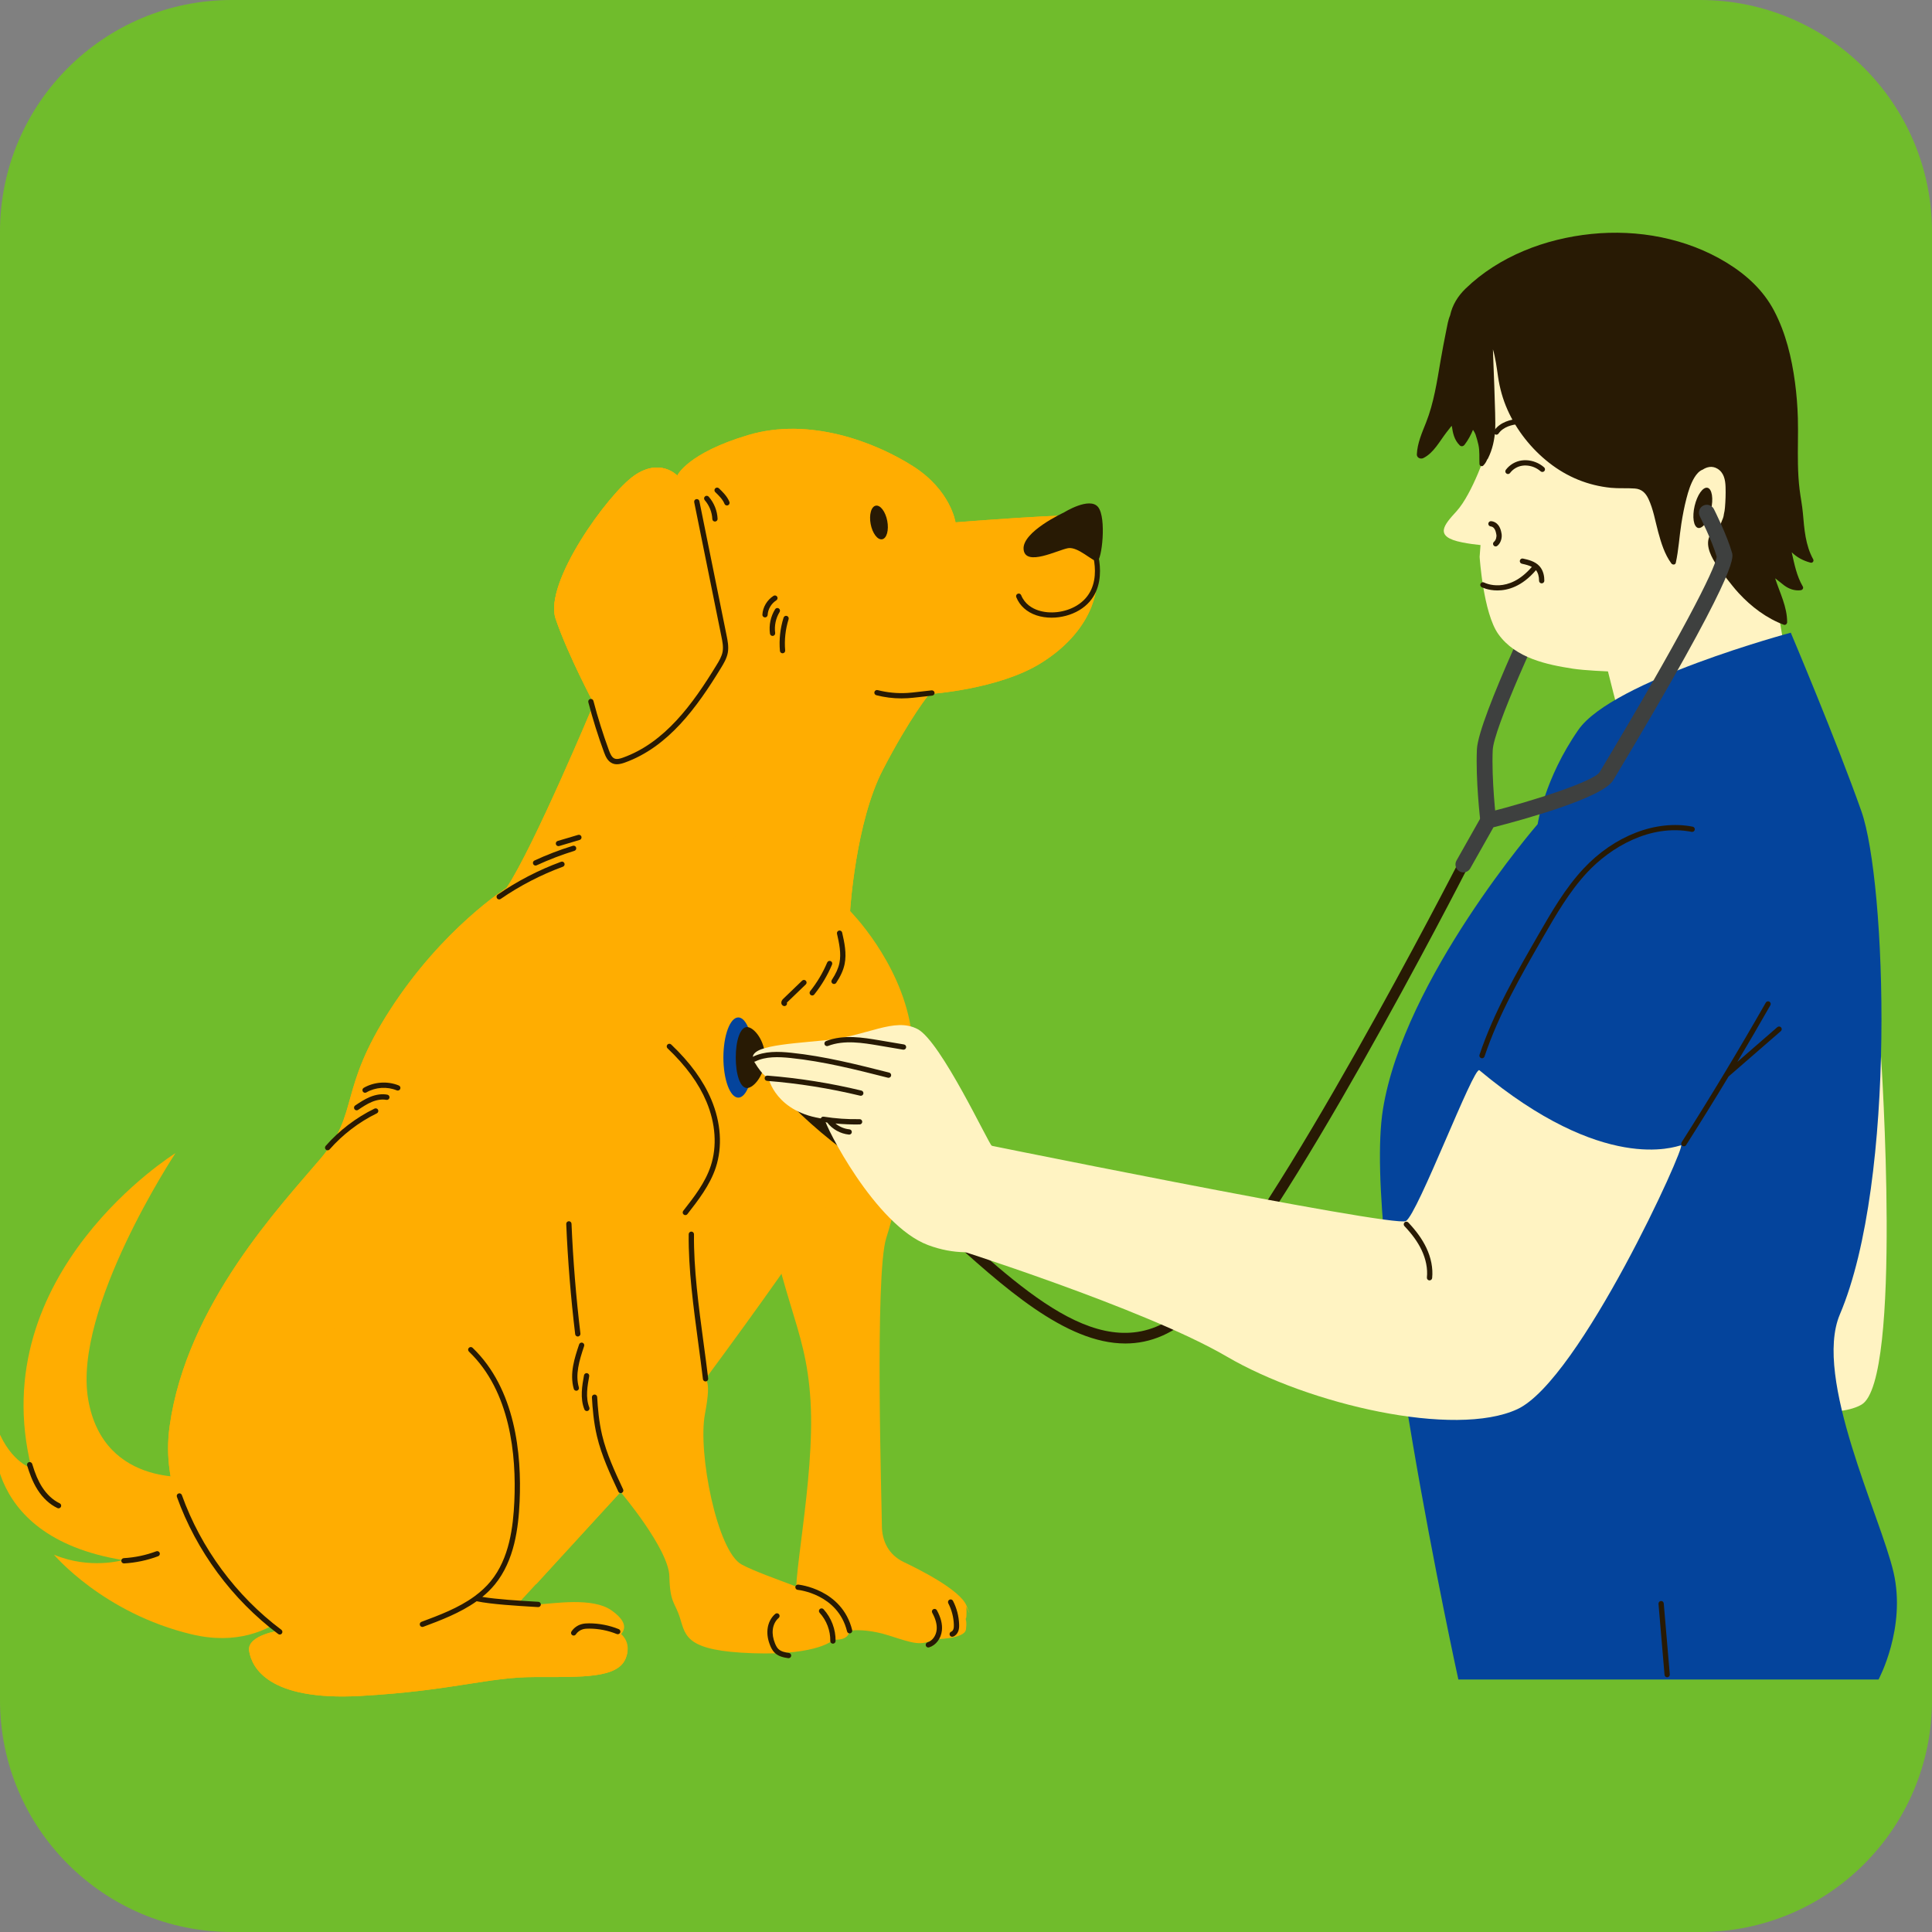 <svg xmlns="http://www.w3.org/2000/svg" xmlns:xlink="http://www.w3.org/1999/xlink" width="500" zoomAndPan="magnify" viewBox="0 0 375 375" height="500" preserveAspectRatio="xMidYMid meet" version="1.2"><rect x="0" y="0" width="375" height="375" fill="#808080" stroke="none"/><defs><clipPath id="1f04133aea"><path d="M 45 0 L 330 0 C 354.852 0 375 20.148 375 45 L 375 330 C 375 354.852 354.852 375 330 375 L 45 375 C 20.148 375 0 354.852 0 330 L 0 45 C 0 20.148 20.148 0 45 0 Z M 45 0"></path></clipPath></defs><g id="91e929e06f"><g clip-rule="nonzero" clip-path="url(#1f04133aea)"><rect x="0" width="375" y="0" height="375" style="fill:#70bc2c;fill-opacity:1;stroke:none;"></rect></g><path style="stroke:none;fill-rule:nonzero;fill:#ffad01;fill-opacity:1;" d="M 98.062 248.547 C 98.062 243.426 102.742 245.324 102.238 235.711 C 101.73 226.098 91.867 222.051 91.867 222.051 C 91.867 222.051 63.281 252.91 61.762 261.258 C 61.762 261.258 77.195 241.148 93.258 250.887 C 109.32 260.629 107.043 285.039 101.352 294.777 C 95.66 304.516 90.602 308.059 90.602 308.059 L 104.137 307.426 L 120.453 289.59 C 120.453 289.59 111.977 260.312 109.574 256.707 C 107.172 253.102 98.062 253.672 98.062 248.547 Z M 98.062 248.547"></path><path style="stroke:none;fill-rule:nonzero;fill:#ffad01;fill-opacity:1;" d="M 38.363 286.555 C 38.363 286.555 20.152 289.211 17.117 271.633 C 14.078 254.051 34.062 223.82 34.062 223.82 C 34.062 223.82 -3.375 247.031 6.113 284.977 C 6.113 284.977 1.465 283.648 -1.004 275.867 C -1.004 275.867 -5.082 298.066 23.852 302.809 C 23.852 302.809 17.496 304.707 10.477 301.766 C 10.477 301.766 20.055 313.148 37.227 317.227 C 54.395 321.309 61.762 306.699 61.762 306.699 Z M 38.363 286.555"></path><path style="stroke:none;fill-rule:nonzero;fill:#ffad01;fill-opacity:1;" d="M 146.508 222.051 C 151.25 253.48 156.371 256.328 157.32 271.883 C 158.27 287.441 153.148 309.191 154.855 311.277 C 156.562 313.363 165.66 316.445 165.66 316.445 C 166.82 316.371 169.277 316.402 172.625 317.477 C 177.367 318.992 178.695 319.5 181.352 318.172 C 181.352 318.172 187.234 318.172 187.488 316.273 C 187.738 314.375 187.297 314.312 187.488 314.125 C 187.676 313.934 187.566 311.848 187.566 311.848 C 187.566 311.848 188.848 314.762 187.598 311.664 C 186.348 308.562 178.316 304.578 175.406 303.188 C 172.5 301.797 171.172 299.141 171.172 296.105 C 171.172 293.07 169.746 247.316 172.023 240.297 C 174.301 233.273 178.949 212.215 176.766 199.316 C 174.586 186.414 165.004 176.832 165.004 176.832 C 165.004 176.832 141.762 190.621 146.508 222.051 Z M 146.508 222.051"></path><path style="stroke:none;fill-rule:nonzero;fill:#ffad01;fill-opacity:1;" d="M 212.91 111.094 C 212.434 105.496 211.582 100.945 210.824 100.184 C 210.062 99.426 185.465 101.387 185.465 101.387 C 185.465 101.387 184.578 95.188 177.242 90.508 C 169.906 85.828 157.133 80.895 145.242 84.438 C 133.352 87.98 131.457 92.309 131.457 92.309 C 131.457 92.309 128.168 88.797 123.109 92.309 C 118.047 95.82 105.492 113.148 107.852 120.105 C 110.207 127.062 115.266 136.547 115.266 136.547 C 115.266 136.547 103.629 164.375 98.316 172.344 C 98.316 172.344 86.047 180.059 75.805 195.867 C 65.559 211.68 69.859 215.852 62.27 224.832 C 54.68 233.812 36.215 253.164 32.926 276.816 C 29.637 300.469 54.68 316.406 54.68 316.406 C 54.68 316.406 47.852 317.293 48.355 320.453 C 48.863 323.613 52.023 330.191 69.984 329.18 C 87.945 328.168 94.648 325.512 103.883 325.512 C 113.117 325.512 119.945 325.766 121.465 321.844 C 122.98 317.922 119.441 316.406 119.441 316.406 C 119.441 316.406 119.238 316.078 118.973 315.566 C 117.676 313.059 115.008 311.648 112.195 311.902 C 108.414 312.242 104.926 311.137 100.418 311.422 L 120.453 289.59 C 120.453 289.59 152.008 248.359 161.684 232.23 C 171.359 216.105 174.207 194.855 165.004 176.832 C 165.004 176.832 166.047 159.664 171.359 149.418 C 176.672 139.172 180.371 134.715 180.371 134.715 C 180.371 134.715 193.746 133.859 202 128.738 C 210.254 123.617 213.383 116.691 212.91 111.094 Z M 212.91 111.094"></path><path style="stroke:none;fill-rule:nonzero;fill:#ffad01;fill-opacity:1;" d="M 180.371 134.715 C 180.371 134.715 193.746 133.859 202 128.738 C 210.254 123.617 213.383 116.691 212.91 111.094 C 212.434 105.496 211.582 100.945 210.824 100.184 C 210.062 99.426 185.465 101.387 185.465 101.387 C 185.465 101.387 184.578 95.188 177.242 90.508 C 169.906 85.828 157.133 80.895 145.242 84.438 C 133.352 87.98 131.457 92.309 131.457 92.309 C 131.457 92.309 128.168 88.797 123.109 92.309 C 118.047 95.82 105.492 113.148 107.852 120.105 C 110.207 127.062 115.266 136.547 115.266 136.547 C 115.266 136.547 103.629 164.375 98.316 172.344 C 98.316 172.344 86.047 180.059 75.805 195.867 C 65.559 211.68 69.859 215.852 62.27 224.832 C 54.68 233.812 36.215 253.164 32.926 276.816 C 29.637 300.469 54.68 316.406 54.68 316.406 C 54.68 316.406 47.852 317.293 48.355 320.453 C 48.863 323.613 52.023 330.191 69.984 329.18 C 87.945 328.168 94.648 325.512 103.883 325.512 C 113.117 325.512 119.945 325.766 121.465 321.844 C 122.98 317.922 118.922 318.254 118.922 318.254 C 118.922 318.254 124.09 316.344 118.652 312.547 C 115 310 107.559 311.246 104.469 311.422 L 98.438 311.023 L 90.602 308.059 C 90.602 308.059 95.66 304.516 101.352 294.777 C 107.043 285.039 109.32 260.629 93.258 250.887 C 77.195 241.148 61.762 261.258 61.762 261.258 C 63.281 252.91 91.867 222.051 91.867 222.051 C 91.867 222.051 101.73 226.098 102.238 235.711 C 102.742 245.324 98.062 243.426 98.062 248.547 C 98.062 253.672 107.172 253.102 109.574 256.707 C 111.977 260.312 120.453 289.59 120.453 289.59 C 120.453 289.59 129.793 300.633 129.922 305.945 C 130.047 311.258 131.031 310.957 131.992 314.07 C 133.102 317.656 133.227 320.449 146.129 320.891 C 159.027 321.332 161.812 318.234 161.812 318.234 C 161.812 318.234 164.656 318.613 164.91 316.527 C 164.91 316.527 165.176 316.477 165.66 316.445 C 165.66 316.445 165.859 315.141 163.676 312.484 C 161.496 309.828 148.688 306.223 143.945 303.664 C 139.203 301.102 135.406 281.938 136.832 274.445 C 138.254 266.949 136.832 267.711 135.598 266.477 C 134.363 265.242 134.742 251.395 135.125 239.441 C 135.504 227.488 141.195 228.246 142.145 214.586 C 143.09 200.926 135.125 192.199 135.125 192.199 C 139.488 183.094 135.504 177.402 137.59 167.914 C 139.676 158.43 163.582 158.621 162.824 163.93 C 162.062 169.242 165.004 176.832 165.004 176.832 C 165.004 176.832 166.047 159.664 171.359 149.418 C 176.672 139.172 180.371 134.715 180.371 134.715 Z M 180.371 134.715"></path><path style="stroke:none;fill-rule:nonzero;fill:#281a04;fill-opacity:1;" d="M 206.508 99.473 C 206.508 99.473 198.348 103.219 198.68 106.637 C 199.012 110.051 205.367 106.73 207.312 106.398 C 209.258 106.066 212.055 109.008 212.957 108.91 C 213.859 108.816 214.809 100.516 213.148 98.43 C 211.488 96.344 206.508 99.473 206.508 99.473 Z M 206.508 99.473"></path><path style="stroke:none;fill-rule:nonzero;fill:#ffad01;fill-opacity:1;" d="M 123.043 146.953 C 125.922 148.121 133.48 142.523 134.238 141.195 C 134.996 139.867 135.504 135.473 134.996 128.961 C 134.492 122.445 132.91 97.523 131.457 92.309 C 131.457 92.309 128.168 88.797 123.109 92.309 C 118.047 95.82 105.492 113.148 107.852 120.105 C 110.207 127.062 115.266 136.547 115.266 136.547 C 115.266 136.547 120.168 145.781 123.043 146.953 Z M 123.043 146.953"></path><path style="stroke:none;fill-rule:nonzero;fill:#281a04;fill-opacity:1;" d="M 172.215 101.105 C 172.301 101.539 172.336 101.961 172.332 102.375 C 172.324 102.793 172.277 103.168 172.184 103.5 C 172.09 103.836 171.961 104.105 171.797 104.305 C 171.629 104.508 171.441 104.633 171.227 104.672 C 171.016 104.711 170.793 104.668 170.562 104.543 C 170.336 104.414 170.117 104.211 169.906 103.934 C 169.699 103.656 169.516 103.328 169.355 102.941 C 169.199 102.559 169.078 102.152 168.996 101.719 C 168.914 101.285 168.875 100.863 168.883 100.449 C 168.887 100.031 168.938 99.656 169.031 99.324 C 169.121 98.988 169.25 98.719 169.418 98.516 C 169.582 98.312 169.773 98.191 169.984 98.152 C 170.199 98.109 170.422 98.156 170.648 98.281 C 170.879 98.41 171.098 98.613 171.305 98.891 C 171.516 99.168 171.699 99.496 171.855 99.883 C 172.016 100.266 172.133 100.672 172.215 101.105 Z M 172.215 101.105"></path><path style="stroke:none;fill-rule:nonzero;fill:#281a04;fill-opacity:1;" d="M 153.059 321.852 C 153.035 321.852 153.008 321.852 152.984 321.848 C 152.062 321.715 151.113 321.504 150.406 320.84 C 149.93 320.391 149.656 319.801 149.492 319.398 C 149.039 318.293 148.867 317.223 148.977 316.215 C 149.105 315.031 149.652 313.953 150.477 313.258 C 150.695 313.074 151.02 313.105 151.199 313.32 C 151.383 313.535 151.355 313.859 151.137 314.043 C 150.512 314.57 150.094 315.402 149.996 316.324 C 149.902 317.164 150.051 318.066 150.438 319.012 C 150.648 319.52 150.852 319.852 151.109 320.094 C 151.605 320.562 152.375 320.727 153.129 320.836 C 153.41 320.875 153.605 321.133 153.566 321.414 C 153.527 321.668 153.309 321.852 153.059 321.852 Z M 180.188 319.777 C 179.969 319.777 179.77 319.637 179.699 319.418 C 179.617 319.148 179.77 318.859 180.039 318.777 C 180.965 318.492 181.688 317.496 181.805 316.352 C 181.906 315.367 181.617 314.254 180.949 313.043 C 180.812 312.793 180.902 312.484 181.148 312.348 C 181.398 312.211 181.711 312.301 181.844 312.547 C 182.617 313.945 182.945 315.258 182.824 316.453 C 182.664 318.02 181.668 319.348 180.34 319.754 C 180.289 319.77 180.238 319.777 180.188 319.777 Z M 161.672 319.035 C 161.668 319.035 161.664 319.035 161.66 319.035 C 161.379 319.031 161.152 318.797 161.16 318.516 C 161.195 316.512 160.438 314.516 159.086 313.039 C 158.898 312.832 158.91 312.508 159.121 312.316 C 159.328 312.125 159.652 312.141 159.844 312.348 C 161.371 314.016 162.223 316.273 162.184 318.535 C 162.18 318.812 161.949 319.035 161.672 319.035 Z M 184.816 317.695 C 184.605 317.695 184.41 317.566 184.336 317.355 C 184.242 317.09 184.379 316.797 184.645 316.699 C 184.816 316.641 184.973 316.457 185.051 316.227 C 185.148 315.949 185.152 315.629 185.141 315.32 C 185.094 313.891 184.719 312.465 184.062 311.195 C 183.934 310.941 184.031 310.633 184.281 310.504 C 184.531 310.371 184.84 310.473 184.973 310.723 C 185.699 312.129 186.113 313.707 186.164 315.285 C 186.18 315.695 186.172 316.129 186.02 316.562 C 185.832 317.098 185.457 317.5 184.988 317.664 C 184.934 317.688 184.875 317.695 184.816 317.695 Z M 111.348 317.461 C 111.25 317.461 111.152 317.434 111.066 317.375 C 110.828 317.219 110.766 316.898 110.922 316.664 C 111.367 315.996 112.062 315.484 112.836 315.262 C 113.352 315.109 113.887 315.09 114.344 315.09 C 116.297 315.09 118.289 315.48 120.102 316.215 C 120.363 316.32 120.488 316.617 120.383 316.883 C 120.277 317.145 119.977 317.266 119.715 317.164 C 118.027 316.477 116.168 316.113 114.344 316.113 C 113.941 316.113 113.512 316.129 113.121 316.242 C 112.578 316.402 112.086 316.762 111.773 317.23 C 111.676 317.379 111.516 317.461 111.348 317.461 Z M 54.301 317.258 C 54.195 317.258 54.09 317.227 53.996 317.156 C 45.074 310.48 38.094 301.027 34.336 290.539 C 34.238 290.27 34.379 289.977 34.645 289.883 C 34.91 289.785 35.203 289.926 35.301 290.191 C 38.988 300.496 45.848 309.781 54.609 316.336 C 54.836 316.508 54.883 316.828 54.711 317.055 C 54.613 317.188 54.457 317.258 54.301 317.258 Z M 164.91 317.039 C 164.68 317.039 164.469 316.883 164.414 316.648 C 162.617 309.367 154.918 308.598 154.84 308.59 C 154.559 308.566 154.352 308.316 154.375 308.035 C 154.398 307.754 154.645 307.551 154.93 307.57 C 155.016 307.578 163.438 308.418 165.406 316.402 C 165.477 316.68 165.309 316.957 165.031 317.023 C 164.992 317.035 164.949 317.039 164.91 317.039 Z M 81.984 315.789 C 81.777 315.789 81.582 315.664 81.504 315.457 C 81.406 315.191 81.539 314.898 81.805 314.797 C 85.219 313.523 88.965 312.129 92.062 309.875 C 92.09 309.848 92.121 309.824 92.156 309.805 C 93.297 308.969 94.344 308.016 95.254 306.906 C 98.887 302.473 99.609 296.316 99.832 291.445 C 100.246 282.422 99.055 270.047 91.02 262.344 C 90.812 262.145 90.809 261.82 91.004 261.617 C 91.199 261.414 91.523 261.406 91.727 261.602 C 100.039 269.574 101.281 282.258 100.855 291.492 C 100.625 296.52 99.871 302.891 96.043 307.555 C 95.312 308.445 94.496 309.242 93.613 309.961 C 96.445 310.43 100.828 310.691 103.582 310.855 L 104.5 310.91 C 104.781 310.93 104.996 311.172 104.98 311.453 C 104.961 311.734 104.727 311.953 104.438 311.934 L 103.523 311.879 C 100.434 311.695 95.316 311.391 92.516 310.801 C 89.281 313.102 85.438 314.535 82.164 315.758 C 82.102 315.781 82.043 315.789 81.984 315.789 Z M 24.059 303.457 C 23.789 303.457 23.562 303.246 23.547 302.973 C 23.531 302.691 23.746 302.449 24.027 302.434 C 26.188 302.312 28.309 301.867 30.336 301.105 C 30.602 301.004 30.895 301.141 30.996 301.402 C 31.094 301.668 30.961 301.965 30.695 302.062 C 28.57 302.859 26.348 303.328 24.086 303.457 C 24.078 303.457 24.066 303.457 24.059 303.457 Z M 11.363 292.762 C 11.289 292.762 11.215 292.746 11.145 292.715 C 9.66 292.012 8.328 290.785 7.297 289.168 C 6.25 287.527 5.641 285.684 5.27 284.441 C 5.188 284.172 5.344 283.887 5.613 283.805 C 5.887 283.727 6.172 283.879 6.25 284.148 C 6.82 286.059 7.406 287.434 8.16 288.617 C 9.09 290.074 10.273 291.168 11.582 291.789 C 11.84 291.91 11.945 292.215 11.828 292.469 C 11.738 292.652 11.555 292.762 11.363 292.762 Z M 120.484 289.809 C 120.289 289.809 120.105 289.699 120.02 289.516 C 118.418 286.09 116.762 282.547 115.871 278.777 C 115.223 276.051 115.008 273.305 114.891 271.219 C 114.875 270.938 115.094 270.695 115.375 270.68 C 115.66 270.66 115.898 270.883 115.914 271.164 C 116.027 273.207 116.238 275.895 116.867 278.539 C 117.734 282.207 119.367 285.703 120.945 289.078 C 121.066 289.336 120.957 289.641 120.699 289.762 C 120.629 289.793 120.555 289.809 120.484 289.809 Z M 113.906 273.887 C 113.703 273.887 113.512 273.766 113.43 273.566 C 112.551 271.379 112.996 268.922 113.355 266.945 C 113.406 266.668 113.672 266.48 113.949 266.531 C 114.23 266.582 114.414 266.852 114.363 267.129 C 114.027 268.973 113.613 271.273 114.383 273.184 C 114.488 273.449 114.359 273.746 114.098 273.852 C 114.035 273.875 113.969 273.887 113.906 273.887 Z M 111.863 269.945 C 111.641 269.945 111.434 269.801 111.371 269.574 C 110.508 266.59 111.562 263.461 112.41 260.945 C 112.5 260.676 112.789 260.531 113.059 260.621 C 113.328 260.711 113.469 261.004 113.379 261.27 C 112.395 264.195 111.641 266.816 112.355 269.289 C 112.434 269.562 112.273 269.848 112.004 269.926 C 111.957 269.938 111.91 269.945 111.863 269.945 Z M 136.945 268.137 C 136.691 268.137 136.469 267.945 136.438 267.688 C 136.176 265.465 135.867 263.176 135.555 260.859 C 134.594 253.707 133.598 246.309 133.676 239.555 C 133.68 239.277 133.91 239.051 134.191 239.051 C 134.191 239.051 134.195 239.051 134.195 239.051 C 134.477 239.055 134.703 239.285 134.703 239.566 C 134.625 246.246 135.613 253.605 136.57 260.723 C 136.883 263.047 137.191 265.336 137.457 267.566 C 137.488 267.848 137.289 268.102 137.008 268.133 C 136.988 268.137 136.965 268.137 136.945 268.137 Z M 112.148 259.418 C 111.895 259.418 111.672 259.227 111.641 258.965 C 110.793 251.879 110.207 244.684 109.906 237.578 C 109.895 237.293 110.113 237.055 110.395 237.043 C 110.676 237.023 110.918 237.25 110.93 237.535 C 111.23 244.613 111.812 251.785 112.66 258.844 C 112.691 259.125 112.492 259.379 112.211 259.414 C 112.191 259.418 112.172 259.418 112.148 259.418 Z M 133.02 235.852 C 132.91 235.852 132.801 235.816 132.707 235.742 C 132.484 235.57 132.445 235.246 132.617 235.023 C 134.715 232.34 136.887 229.562 137.961 226.293 C 139.203 222.5 138.906 218.074 137.121 213.836 C 135.625 210.281 133.156 206.891 129.566 203.477 C 129.363 203.281 129.355 202.957 129.551 202.754 C 129.746 202.547 130.07 202.543 130.273 202.734 C 133.965 206.25 136.512 209.75 138.066 213.438 C 139.945 217.902 140.254 222.582 138.934 226.613 C 137.805 230.051 135.477 233.027 133.426 235.656 C 133.324 235.785 133.172 235.852 133.02 235.852 Z M 63.594 223.273 C 63.473 223.273 63.352 223.23 63.254 223.148 C 63.043 222.961 63.02 222.637 63.207 222.426 C 65.836 219.43 69.117 216.926 72.695 215.18 C 72.953 215.055 73.258 215.16 73.383 215.414 C 73.504 215.668 73.398 215.977 73.145 216.098 C 69.688 217.785 66.516 220.207 63.977 223.098 C 63.875 223.215 63.734 223.273 63.594 223.273 Z M 69.23 215.512 C 69.062 215.512 68.902 215.43 68.801 215.285 C 68.645 215.051 68.707 214.73 68.941 214.574 C 69.832 213.98 70.75 213.363 71.785 212.934 C 72.973 212.438 74.148 212.277 75.188 212.477 C 75.465 212.531 75.648 212.797 75.594 213.074 C 75.543 213.355 75.273 213.531 74.996 213.484 C 74.156 213.324 73.184 213.461 72.176 213.879 C 71.234 214.27 70.359 214.855 69.512 215.426 C 69.426 215.484 69.328 215.512 69.23 215.512 Z M 70.859 212.105 C 70.684 212.105 70.512 212.012 70.414 211.848 C 70.273 211.605 70.359 211.289 70.602 211.148 C 72.629 209.973 75.238 209.797 77.406 210.691 C 77.668 210.801 77.793 211.102 77.684 211.359 C 77.578 211.625 77.277 211.746 77.016 211.641 C 75.137 210.863 72.875 211.016 71.117 212.035 C 71.035 212.082 70.945 212.105 70.859 212.105 Z M 152.25 195.281 C 152.176 195.281 152.102 195.266 152.031 195.23 C 151.832 195.137 151.695 194.957 151.66 194.738 C 151.605 194.406 151.801 194.082 151.988 193.906 L 155.691 190.344 C 155.895 190.148 156.219 190.156 156.414 190.359 C 156.609 190.562 156.605 190.887 156.398 191.082 L 152.734 194.605 C 152.777 194.727 152.773 194.863 152.715 194.988 C 152.625 195.172 152.441 195.281 152.25 195.281 Z M 157.648 193.223 C 157.539 193.223 157.426 193.184 157.332 193.109 C 157.109 192.934 157.074 192.609 157.25 192.391 C 158.602 190.695 159.715 188.82 160.559 186.82 C 160.668 186.559 160.969 186.441 161.227 186.547 C 161.488 186.656 161.609 186.957 161.5 187.219 C 160.625 189.305 159.461 191.262 158.051 193.027 C 157.949 193.156 157.801 193.223 157.648 193.223 Z M 161.883 190.992 C 161.785 190.992 161.691 190.965 161.602 190.91 C 161.367 190.754 161.301 190.438 161.457 190.199 C 162.246 188.996 162.715 187.957 162.93 186.934 C 163.324 185.059 162.867 183.027 162.461 181.234 C 162.398 180.961 162.574 180.688 162.848 180.625 C 163.121 180.562 163.398 180.734 163.461 181.012 C 163.887 182.902 164.371 185.051 163.934 187.145 C 163.691 188.301 163.176 189.449 162.312 190.762 C 162.215 190.91 162.051 190.992 161.883 190.992 Z M 96.891 174.574 C 96.73 174.574 96.57 174.5 96.469 174.355 C 96.309 174.121 96.367 173.801 96.602 173.641 C 100.414 171.012 104.555 168.867 108.902 167.27 C 109.164 167.168 109.461 167.305 109.559 167.57 C 109.656 167.836 109.52 168.133 109.254 168.23 C 104.988 169.801 100.926 171.906 97.18 174.484 C 97.094 174.547 96.992 174.574 96.891 174.574 Z M 103.953 168.004 C 103.758 168.004 103.574 167.891 103.488 167.707 C 103.367 167.449 103.48 167.145 103.738 167.027 C 106.148 165.91 108.656 164.949 111.191 164.168 C 111.465 164.086 111.746 164.234 111.828 164.508 C 111.914 164.777 111.762 165.062 111.492 165.145 C 109 165.914 106.535 166.859 104.168 167.953 C 104.098 167.988 104.023 168.004 103.953 168.004 Z M 108.391 164.234 C 108.172 164.234 107.969 164.09 107.902 163.867 C 107.82 163.598 107.977 163.312 108.246 163.23 L 112.219 162.051 C 112.492 161.973 112.773 162.125 112.855 162.395 C 112.934 162.668 112.781 162.953 112.508 163.031 L 108.539 164.215 C 108.488 164.227 108.441 164.234 108.391 164.234 Z M 119.75 148.34 C 119.441 148.34 119.137 148.289 118.844 148.156 C 117.949 147.762 117.547 146.844 117.242 146.016 C 116.078 142.844 115.051 139.574 114.195 136.305 C 114.121 136.031 114.285 135.75 114.559 135.68 C 114.832 135.609 115.113 135.77 115.184 136.043 C 116.031 139.285 117.051 142.52 118.203 145.664 C 118.438 146.293 118.73 146.988 119.258 147.219 C 119.73 147.43 120.34 147.262 120.93 147.051 C 129.039 144.133 134.445 136.695 139.082 129.086 C 139.555 128.316 140.086 127.441 140.258 126.504 C 140.43 125.547 140.227 124.531 140.027 123.551 L 134.746 97.477 C 134.691 97.203 134.867 96.93 135.145 96.875 C 135.426 96.824 135.691 97 135.75 97.273 L 141.031 123.348 C 141.238 124.371 141.473 125.535 141.266 126.688 C 141.062 127.812 140.449 128.812 139.957 129.621 C 135.223 137.387 129.684 144.988 121.277 148.016 C 120.801 148.184 120.273 148.34 119.75 148.34 Z M 174.977 135.559 C 173.328 135.559 171.691 135.352 170.094 134.941 C 169.82 134.871 169.652 134.59 169.723 134.316 C 169.793 134.043 170.074 133.879 170.348 133.949 C 172.238 134.434 174.18 134.617 176.133 134.5 C 176.762 134.461 177.387 134.391 178.016 134.316 L 180.828 134 C 181.105 133.973 181.363 134.172 181.395 134.453 C 181.426 134.734 181.223 134.988 180.941 135.02 L 178.129 135.336 C 177.484 135.406 176.84 135.48 176.195 135.52 C 175.789 135.547 175.383 135.559 174.977 135.559 Z M 151.895 126.805 C 151.629 126.805 151.406 126.605 151.383 126.336 C 151.191 124.18 151.438 121.949 152.09 119.887 C 152.176 119.617 152.461 119.465 152.73 119.551 C 153 119.637 153.152 119.926 153.066 120.195 C 152.453 122.133 152.223 124.223 152.402 126.246 C 152.43 126.527 152.219 126.777 151.938 126.801 C 151.922 126.805 151.906 126.805 151.895 126.805 Z M 149.957 123.434 C 149.703 123.434 149.484 123.25 149.449 122.992 C 149.223 121.348 149.574 119.668 150.449 118.254 C 150.598 118.012 150.914 117.938 151.152 118.09 C 151.395 118.238 151.469 118.551 151.32 118.793 C 150.582 119.984 150.27 121.465 150.461 122.852 C 150.5 123.133 150.305 123.391 150.027 123.43 C 150.004 123.434 149.98 123.434 149.957 123.434 Z M 204.109 119.891 C 203.09 119.891 202.094 119.742 201.176 119.438 C 199.293 118.805 197.938 117.586 197.258 115.91 C 197.152 115.648 197.277 115.352 197.543 115.242 C 197.805 115.137 198.102 115.266 198.207 115.527 C 198.918 117.281 200.391 118.094 201.5 118.465 C 203.824 119.238 206.754 118.883 208.965 117.559 C 214.656 114.145 211.848 106.707 211.723 106.391 C 211.621 106.129 211.75 105.832 212.016 105.727 C 212.277 105.629 212.574 105.754 212.68 106.02 C 212.711 106.105 215.926 114.574 209.492 118.438 C 207.902 119.391 205.973 119.891 204.109 119.891 Z M 148.492 119.84 C 148.48 119.84 148.473 119.836 148.461 119.836 C 148.18 119.82 147.961 119.578 147.98 119.297 C 148.059 117.852 148.887 116.457 150.137 115.656 C 150.379 115.504 150.691 115.574 150.844 115.812 C 150.996 116.051 150.926 116.367 150.688 116.52 C 149.711 117.145 149.062 118.23 149 119.355 C 148.984 119.629 148.758 119.84 148.492 119.84 Z M 138.773 101.234 C 138.5 101.234 138.273 101.02 138.262 100.746 C 138.199 99.398 137.676 98.098 136.789 97.082 C 136.602 96.867 136.625 96.543 136.836 96.359 C 137.051 96.172 137.371 96.195 137.559 96.406 C 138.598 97.598 139.211 99.121 139.285 100.695 C 139.297 100.98 139.078 101.219 138.797 101.234 C 138.789 101.234 138.781 101.234 138.773 101.234 Z M 141.102 98.113 C 140.898 98.113 140.707 97.992 140.625 97.793 C 140.27 96.906 139.508 96.172 138.832 95.52 C 138.629 95.324 138.625 95 138.82 94.797 C 139.02 94.594 139.34 94.586 139.543 94.785 C 140.293 95.504 141.141 96.324 141.578 97.41 C 141.68 97.676 141.555 97.973 141.293 98.078 C 141.23 98.102 141.164 98.113 141.102 98.113 Z M 141.102 98.113"></path><path style="stroke:none;fill-rule:nonzero;fill:#3e403f;fill-opacity:1;" d="M 288.863 160.789 C 288.094 160.789 287.43 160.215 287.34 159.434 C 287.301 159.105 286.402 151.375 286.668 145.441 C 286.941 139.426 299.883 112.719 301.355 109.695 C 301.727 108.93 302.648 108.613 303.41 108.988 C 304.172 109.359 304.488 110.277 304.117 111.039 C 298.438 122.691 289.922 141.504 289.738 145.582 C 289.484 151.258 290.379 158.996 290.391 159.074 C 290.488 159.914 289.887 160.68 289.043 160.777 C 288.984 160.785 288.922 160.789 288.863 160.789 Z M 288.863 160.789"></path><path style="stroke:none;fill-rule:nonzero;fill:#fff3c2;fill-opacity:1;" d="M 342.863 106.379 C 342.422 104.398 342.09 102.391 341.773 100.379 C 341.969 99.68 342.188 98.984 342.406 98.285 C 343.324 95.387 344.059 92.441 344.332 89.359 C 344.871 83.27 343.547 77.215 341.375 71.652 C 339.414 66.625 336.461 62.016 332.395 58.992 C 327.98 55.711 322.781 54.418 317.598 54.188 C 312.152 53.941 306.668 54.777 301.547 56.906 C 296.793 58.883 291.73 62.023 289.566 67.555 C 287.555 72.695 288.348 78.539 289 83.941 C 289.008 84 289.012 84.062 289.02 84.125 C 288.859 84.934 288.734 86.031 288.637 87.285 L 288.633 87.277 C 288.633 87.277 285.848 95.789 282.699 99.246 C 280.312 101.867 278.188 104.176 283.805 105.277 C 285.094 105.531 286.289 105.691 287.367 105.797 C 287.258 107.043 287.195 108.078 287.195 108.078 C 287.195 108.078 287.891 118.965 290.824 123.078 C 294.184 127.789 300.328 129.02 305.285 129.789 C 307.539 130.141 312.105 130.32 312.105 130.32 C 312.105 130.32 313.738 136.941 315.23 142.324 C 316.371 146.449 329.898 141.859 333.465 140.109 C 337.223 138.27 340.039 135.516 342.875 132.203 C 344.18 130.676 346.582 127.309 346.582 127.309 C 346.582 127.309 344.012 111.504 342.863 106.379 Z M 342.863 106.379"></path><path style="stroke:none;fill-rule:nonzero;fill:#fff3c2;fill-opacity:1;" d="M 365.102 205.004 C 365.102 205.004 369.281 267.855 361.355 272.613 C 353.43 277.371 320.66 269.969 320.66 269.969 Z M 365.102 205.004"></path><path style="stroke:none;fill-rule:nonzero;fill:#04449c;fill-opacity:1;" d="M 347.59 122.805 C 347.59 122.805 313.027 132.082 306.367 141.652 C 299.711 151.223 298.461 159.961 298.461 159.961 C 298.461 159.961 272.52 189.922 268.43 215.305 C 264.34 240.688 283.066 325.988 283.066 325.988 L 364.625 325.988 C 364.625 325.988 370.035 316.004 367.535 305.184 C 365.039 294.367 351.883 267.457 357.117 255.125 C 368.195 229.035 366.113 171.121 361.297 157.465 C 356.477 143.809 347.59 122.805 347.59 122.805 Z M 347.59 122.805"></path><path style="stroke:none;fill-rule:nonzero;fill:#281a04;fill-opacity:1;" d="M 331.426 94.68 C 331.637 94.727 331.816 94.875 331.965 95.117 C 332.113 95.359 332.219 95.684 332.285 96.082 C 332.348 96.484 332.363 96.93 332.336 97.426 C 332.305 97.922 332.227 98.43 332.109 98.945 C 331.988 99.465 331.832 99.949 331.637 100.41 C 331.445 100.867 331.234 101.262 331 101.594 C 330.766 101.922 330.527 102.164 330.285 102.316 C 330.043 102.469 329.816 102.52 329.605 102.473 C 329.395 102.422 329.215 102.277 329.066 102.031 C 328.918 101.789 328.812 101.469 328.746 101.066 C 328.684 100.668 328.668 100.219 328.699 99.723 C 328.727 99.227 328.805 98.719 328.926 98.203 C 329.047 97.688 329.203 97.199 329.395 96.742 C 329.586 96.281 329.801 95.887 330.035 95.559 C 330.27 95.227 330.508 94.984 330.746 94.832 C 330.988 94.68 331.215 94.629 331.426 94.68 Z M 331.426 94.68"></path><path style="stroke:none;fill-rule:nonzero;fill:#281a04;fill-opacity:1;" d="M 351.941 108.562 C 350.422 105.816 350.211 102.672 349.941 99.609 C 349.805 98.059 349.488 96.547 349.301 95.008 C 349.102 93.391 349.016 91.762 348.98 90.137 C 348.914 87.148 349.047 84.16 348.965 81.176 C 348.898 78.848 348.715 76.523 348.406 74.215 C 347.766 69.445 346.617 64.633 344.367 60.348 C 342.258 56.324 338.957 53.316 335.113 50.969 C 327.32 46.211 317.883 44.484 308.855 45.414 C 299.938 46.328 290.992 49.715 284.473 56.012 C 282.965 57.469 281.891 59.219 281.465 61.223 C 281.07 62.129 280.922 63.145 280.715 64.156 C 280.316 66.113 279.949 68.066 279.609 70.035 C 278.922 74.051 278.305 78.207 276.797 82.016 C 276.004 84.016 275.109 86.004 275.008 88.188 C 274.977 88.863 275.734 89.176 276.27 88.91 C 278.285 87.914 279.434 85.633 280.762 83.922 C 281.059 83.539 281.363 83.156 281.664 82.77 C 281.707 82.738 281.75 82.703 281.793 82.672 C 281.996 84.062 282.258 85.383 283.332 86.441 C 283.633 86.738 284.047 86.625 284.277 86.32 C 284.973 85.402 285.492 84.434 285.906 83.43 C 285.996 83.59 286.098 83.742 286.195 83.898 C 286.262 84.031 286.32 84.164 286.387 84.297 C 286.605 84.965 286.809 85.637 286.957 86.32 C 287.234 87.57 287.105 88.797 287.164 90.062 C 287.18 90.43 287.625 90.637 287.902 90.367 C 288.242 90.031 288.484 89.625 288.66 89.191 C 288.719 89.141 288.77 89.078 288.812 88.992 C 289.703 87.211 290.09 85.355 290.219 83.383 C 290.359 81.27 289.758 68.152 289.777 67.809 C 290.289 69.535 290.512 71.352 290.77 73.121 C 291.098 75.344 291.684 77.461 292.594 79.516 C 294.371 83.523 297.23 87.125 300.676 89.824 C 304.191 92.582 308.227 94.234 312.676 94.684 C 314.223 94.836 315.773 94.703 317.32 94.82 C 318.652 94.918 319.418 95.68 319.969 96.852 C 320.906 98.844 321.273 101.113 321.844 103.227 C 322.422 105.352 323.086 107.562 324.406 109.359 C 324.625 109.656 325.172 109.68 325.27 109.246 C 325.82 106.758 325.953 104.168 326.348 101.656 C 326.609 99.996 326.922 98.344 327.348 96.719 C 327.707 95.332 328.141 93.918 328.887 92.684 C 329.266 92.062 329.781 91.445 330.441 91.172 C 330.441 91.176 330.445 91.18 330.445 91.184 C 331.305 90.613 332.324 90.371 333.328 90.961 C 334.621 91.719 334.887 93.156 334.93 94.531 C 334.973 95.852 334.926 97.172 334.816 98.488 C 334.777 98.945 334.715 99.375 334.605 99.797 C 334.582 99.922 334.574 100.059 334.543 100.184 C 334.492 100.43 334.41 100.648 334.316 100.855 C 334.316 100.855 334.312 100.859 334.312 100.863 C 334.152 101.332 333.949 101.812 333.66 102.223 C 333.293 102.73 332.867 103.133 332.324 103.457 C 332.246 103.508 332.168 103.551 332.09 103.598 C 330.879 105.355 331.863 107.539 332.898 109.219 C 333.547 110.262 334.305 111.23 335.066 112.191 C 335.863 113.191 336.633 114.211 337.504 115.148 C 339.922 117.766 342.887 120.012 346.242 121.266 C 346.559 121.383 346.883 121.082 346.883 120.777 C 346.895 117.781 345.457 115.059 344.555 112.25 C 345.145 112.672 345.688 113.164 346.273 113.602 C 347.23 114.312 348.297 114.703 349.496 114.566 C 349.852 114.527 350.125 114.18 349.918 113.828 C 348.719 111.789 348.289 109.477 347.77 107.195 C 348.758 108.176 350.027 108.848 351.438 109.215 C 351.816 109.316 352.129 108.902 351.941 108.562 Z M 351.941 108.562"></path><path style="stroke:none;fill-rule:nonzero;fill:#04449c;fill-opacity:1;" d="M 146.199 205.266 C 146.199 205.777 146.18 206.285 146.145 206.785 C 146.105 207.285 146.051 207.773 145.98 208.246 C 145.906 208.719 145.816 209.168 145.711 209.59 C 145.605 210.016 145.484 210.41 145.352 210.77 C 145.219 211.133 145.07 211.453 144.914 211.738 C 144.754 212.023 144.59 212.262 144.414 212.457 C 144.238 212.652 144.055 212.801 143.871 212.902 C 143.684 213 143.496 213.051 143.305 213.051 C 143.113 213.051 142.926 213 142.738 212.902 C 142.555 212.801 142.371 212.652 142.195 212.457 C 142.023 212.262 141.855 212.023 141.695 211.738 C 141.539 211.453 141.391 211.133 141.258 210.77 C 141.125 210.41 141.004 210.016 140.898 209.59 C 140.793 209.168 140.703 208.719 140.629 208.246 C 140.559 207.773 140.504 207.285 140.465 206.785 C 140.43 206.285 140.41 205.777 140.41 205.266 C 140.41 204.754 140.43 204.25 140.465 203.75 C 140.504 203.246 140.559 202.762 140.629 202.289 C 140.703 201.816 140.793 201.367 140.898 200.941 C 141.004 200.516 141.125 200.125 141.258 199.762 C 141.391 199.402 141.539 199.078 141.695 198.793 C 141.855 198.512 142.023 198.27 142.195 198.074 C 142.371 197.879 142.555 197.73 142.738 197.633 C 142.926 197.531 143.113 197.484 143.305 197.484 C 143.496 197.484 143.684 197.531 143.871 197.633 C 144.055 197.73 144.238 197.879 144.414 198.074 C 144.59 198.27 144.754 198.512 144.914 198.793 C 145.07 199.078 145.219 199.402 145.352 199.762 C 145.484 200.125 145.605 200.516 145.711 200.941 C 145.816 201.367 145.906 201.816 145.98 202.289 C 146.051 202.762 146.105 203.246 146.145 203.75 C 146.18 204.25 146.199 204.754 146.199 205.266 Z M 146.199 205.266"></path><path style="stroke:none;fill-rule:nonzero;fill:#281a04;fill-opacity:1;" d="M 148.5 205.266 C 148.5 208.535 146.348 211.184 145 211.184 C 143.656 211.184 142.812 208.535 142.812 205.266 C 142.812 202 143.656 199.352 145 199.352 C 146.348 199.352 148.5 202 148.5 205.266 Z M 148.5 205.266"></path><path style="stroke:none;fill-rule:nonzero;fill:#281a04;fill-opacity:1;" d="M 218.434 260.77 C 206.797 260.77 194.73 249.82 182.945 239.129 C 177.484 234.172 171.836 229.047 166.418 225.234 C 152.426 215.387 146.555 206.199 146.312 205.812 L 148.047 204.719 C 148.105 204.812 153.969 213.969 167.598 223.559 C 173.117 227.445 178.812 232.613 184.32 237.609 C 201.02 252.766 216.793 267.082 231.199 252.863 C 247.48 236.805 282.777 168.016 283.129 167.324 L 284.953 168.258 C 283.5 171.098 249.152 238.031 232.641 254.324 C 228.012 258.887 223.258 260.77 218.434 260.77 Z M 218.434 260.77"></path><path style="stroke:none;fill-rule:nonzero;fill:#fff3c2;fill-opacity:1;" d="M 287.145 207.734 C 286.066 206.836 275.191 235.66 272.887 237 C 270.586 238.344 185.25 220.934 185.25 220.934 C 185.25 220.934 178.855 231.754 184.012 241.957 C 184.012 241.957 222.113 253.949 238.09 263.293 C 254.062 272.641 282.398 279.145 294.523 273.516 C 306.652 267.883 327.438 222.035 326.277 222.301 C 325.117 222.566 311.281 227.891 287.145 207.734 Z M 287.145 207.734"></path><path style="stroke:none;fill-rule:nonzero;fill:#fff3c2;fill-opacity:1;" d="M 192.516 222.406 C 192.02 222.305 182.66 202.125 178.102 199.746 C 173.543 197.371 168.391 201.137 160.066 201.926 C 151.742 202.719 144.609 203.117 146.395 206.09 C 148.176 209.062 149.168 209.262 149.168 209.262 C 149.168 209.262 150.555 216 160.066 217.188 C 160.066 218.375 169.844 237.793 180.117 241.66 C 190.391 245.527 198.117 240.176 197.523 239.98 C 196.93 239.781 192.516 222.406 192.516 222.406 Z M 192.516 222.406"></path><path style="stroke:none;fill-rule:nonzero;fill:#3e403f;fill-opacity:1;" d="M 284.039 169.328 C 283.785 169.328 283.527 169.262 283.285 169.129 C 282.547 168.711 282.289 167.773 282.703 167.035 L 287.527 158.496 C 287.734 158.133 288.082 157.867 288.488 157.762 C 298.227 155.305 309.406 151.59 310.484 149.875 L 310.59 149.695 C 326.043 123.949 333.055 110.27 333.203 108.031 C 332.305 104.914 329.949 100.25 329.926 100.203 C 329.543 99.449 329.844 98.523 330.602 98.141 C 331.359 97.754 332.281 98.059 332.668 98.816 C 332.77 99.023 335.234 103.902 336.191 107.312 C 336.461 108.273 337.277 111.199 313.227 151.277 L 313.117 151.453 C 311.059 154.887 295.57 159.121 289.879 160.578 L 285.379 168.547 C 285.098 169.047 284.578 169.328 284.039 169.328 Z M 333.23 108.141 L 333.242 108.141 Z M 333.203 107.973 Z M 333.203 107.973"></path><path style="stroke:none;fill-rule:nonzero;fill:#281a04;fill-opacity:1;" d="M 323.598 325.559 C 323.332 325.559 323.109 325.355 323.086 325.09 L 321.914 311.309 C 321.891 311.027 322.098 310.777 322.383 310.754 C 322.668 310.723 322.91 310.941 322.934 311.223 L 324.105 325 C 324.129 325.285 323.922 325.531 323.641 325.555 C 323.625 325.555 323.609 325.559 323.598 325.559 Z M 277.473 248.523 C 277.453 248.523 277.438 248.523 277.418 248.523 C 277.137 248.492 276.934 248.242 276.961 247.961 C 277.137 246.246 276.77 244.383 275.902 242.578 C 275.18 241.07 274.102 239.57 272.602 237.988 C 272.41 237.781 272.418 237.457 272.625 237.262 C 272.828 237.07 273.152 237.078 273.348 237.285 C 274.918 238.945 276.055 240.531 276.824 242.137 C 277.773 244.113 278.172 246.16 277.98 248.066 C 277.953 248.328 277.73 248.523 277.473 248.523 Z M 326.84 222.492 C 326.746 222.492 326.652 222.469 326.566 222.414 C 326.328 222.262 326.258 221.945 326.41 221.707 C 332.051 212.84 337.543 203.723 342.738 194.613 C 342.875 194.367 343.188 194.281 343.438 194.422 C 343.68 194.559 343.766 194.871 343.629 195.117 C 341.535 198.789 339.395 202.461 337.215 206.117 L 344.984 199.367 C 345.195 199.184 345.52 199.207 345.707 199.418 C 345.891 199.633 345.867 199.957 345.656 200.141 L 335.516 208.949 C 332.816 213.426 330.062 217.871 327.273 222.258 C 327.176 222.41 327.012 222.492 326.84 222.492 Z M 164.828 220.227 C 164.809 220.227 164.793 220.227 164.777 220.223 C 163.133 220.062 161.57 219.191 160.562 217.883 C 160.281 217.844 160 217.801 159.719 217.758 C 159.441 217.711 159.25 217.449 159.293 217.172 C 159.34 216.895 159.594 216.699 159.879 216.746 C 162.184 217.109 164.527 217.273 166.84 217.227 C 167.148 217.227 167.355 217.449 167.359 217.73 C 167.367 218.016 167.141 218.246 166.859 218.254 C 165.297 218.281 163.723 218.219 162.16 218.066 C 162.93 218.699 163.883 219.109 164.875 219.203 C 165.156 219.23 165.363 219.48 165.336 219.762 C 165.309 220.027 165.086 220.227 164.828 220.227 Z M 167.078 212.691 C 167.039 212.691 167 212.688 166.957 212.676 C 161.035 211.246 154.953 210.277 148.883 209.797 C 148.602 209.773 148.391 209.527 148.414 209.246 C 148.438 208.965 148.68 208.762 148.965 208.777 C 155.09 209.262 161.223 210.238 167.199 211.68 C 167.473 211.746 167.645 212.023 167.578 212.301 C 167.52 212.535 167.309 212.691 167.078 212.691 Z M 172.465 209.199 C 172.422 209.199 172.379 209.195 172.336 209.184 C 166.203 207.629 159.859 206.02 153.469 205.359 C 151.102 205.113 148.625 205.027 146.566 206.043 C 146.312 206.168 146.004 206.066 145.879 205.812 C 145.754 205.559 145.859 205.254 146.113 205.125 C 148.402 203.992 151.055 204.078 153.574 204.34 C 160.039 205.012 166.418 206.629 172.59 208.191 C 172.863 208.262 173.027 208.539 172.961 208.812 C 172.902 209.047 172.691 209.199 172.465 209.199 Z M 287.66 205.41 C 287.605 205.41 287.551 205.402 287.496 205.383 C 287.227 205.293 287.082 205.004 287.172 204.734 C 289.957 196.441 294.375 188.773 298.645 181.355 C 301.168 176.977 303.781 172.445 307.312 168.648 C 313.305 162.211 321.445 159.07 328.547 160.457 C 328.824 160.512 329.008 160.781 328.953 161.059 C 328.898 161.336 328.629 161.516 328.352 161.461 C 320.27 159.883 312.57 164.5 308.062 169.348 C 304.609 173.055 302.027 177.535 299.531 181.867 C 295.285 189.242 290.895 196.863 288.145 205.062 C 288.074 205.277 287.875 205.41 287.66 205.41 Z M 175.375 203.742 C 175.348 203.742 175.32 203.742 175.289 203.738 L 170.512 202.93 C 167.539 202.43 163.844 201.805 160.715 203.02 C 160.453 203.125 160.152 202.992 160.051 202.73 C 159.949 202.465 160.078 202.168 160.344 202.066 C 163.734 200.746 167.586 201.398 170.68 201.918 L 175.461 202.727 C 175.738 202.773 175.93 203.039 175.879 203.316 C 175.84 203.566 175.621 203.742 175.375 203.742 Z M 290.648 114.605 C 288.828 114.605 287.613 113.984 287.586 113.973 C 287.34 113.84 287.242 113.531 287.375 113.281 C 287.504 113.031 287.812 112.938 288.062 113.066 C 288.254 113.164 292.727 115.398 297.328 110.035 C 297.328 110.031 297.328 110.031 297.332 110.031 C 296.789 109.742 296.121 109.578 295.395 109.418 C 295.117 109.355 294.945 109.082 295.004 108.809 C 295.066 108.531 295.336 108.355 295.613 108.418 C 296.609 108.637 297.973 108.938 298.84 109.922 C 299.605 110.793 299.758 111.926 299.754 112.723 C 299.75 113.004 299.523 113.23 299.242 113.23 C 299.242 113.23 299.238 113.23 299.238 113.23 C 298.957 113.23 298.727 113 298.73 112.719 C 298.734 111.883 298.523 111.16 298.129 110.668 C 298.121 110.68 298.113 110.691 298.105 110.699 C 295.402 113.852 292.656 114.605 290.648 114.605 Z M 290.309 106.062 C 290.156 106.062 290.004 105.992 289.902 105.859 C 289.73 105.637 289.773 105.316 289.996 105.145 C 290.387 104.844 290.523 104.117 290.441 103.77 C 290.441 103.758 290.426 103.676 290.422 103.668 C 290.27 102.738 289.906 102.234 289.34 102.176 C 289.059 102.148 288.855 101.898 288.883 101.613 C 288.914 101.336 289.156 101.133 289.445 101.16 C 290.055 101.223 291.121 101.609 291.434 103.5 C 291.609 104.27 291.344 105.398 290.621 105.953 C 290.527 106.027 290.418 106.062 290.309 106.062 Z M 292.691 92.008 C 292.586 92.008 292.477 91.973 292.387 91.902 C 292.16 91.734 292.113 91.414 292.285 91.188 C 293.023 90.207 294.145 89.543 295.359 89.375 C 295.629 89.336 295.914 89.324 296.207 89.328 C 297.484 89.363 298.758 89.867 299.711 90.715 C 299.926 90.902 299.941 91.223 299.754 91.438 C 299.566 91.648 299.242 91.668 299.031 91.48 C 298.258 90.793 297.219 90.379 296.18 90.352 C 295.953 90.344 295.727 90.355 295.504 90.387 C 294.555 90.52 293.68 91.035 293.102 91.801 C 293 91.938 292.848 92.008 292.691 92.008 Z M 290.441 84.375 C 290.34 84.375 290.238 84.344 290.148 84.285 C 289.918 84.121 289.859 83.805 290.023 83.57 C 291.207 81.867 293.352 81.422 294.523 81.312 C 295.727 81.191 297.969 81.23 299.43 82.766 C 299.621 82.973 299.613 83.297 299.41 83.492 C 299.203 83.688 298.883 83.676 298.684 83.473 C 297.523 82.25 295.645 82.234 294.621 82.328 C 293.625 82.426 291.812 82.789 290.863 84.156 C 290.762 84.301 290.602 84.375 290.441 84.375 Z M 290.441 84.375"></path></g></svg>